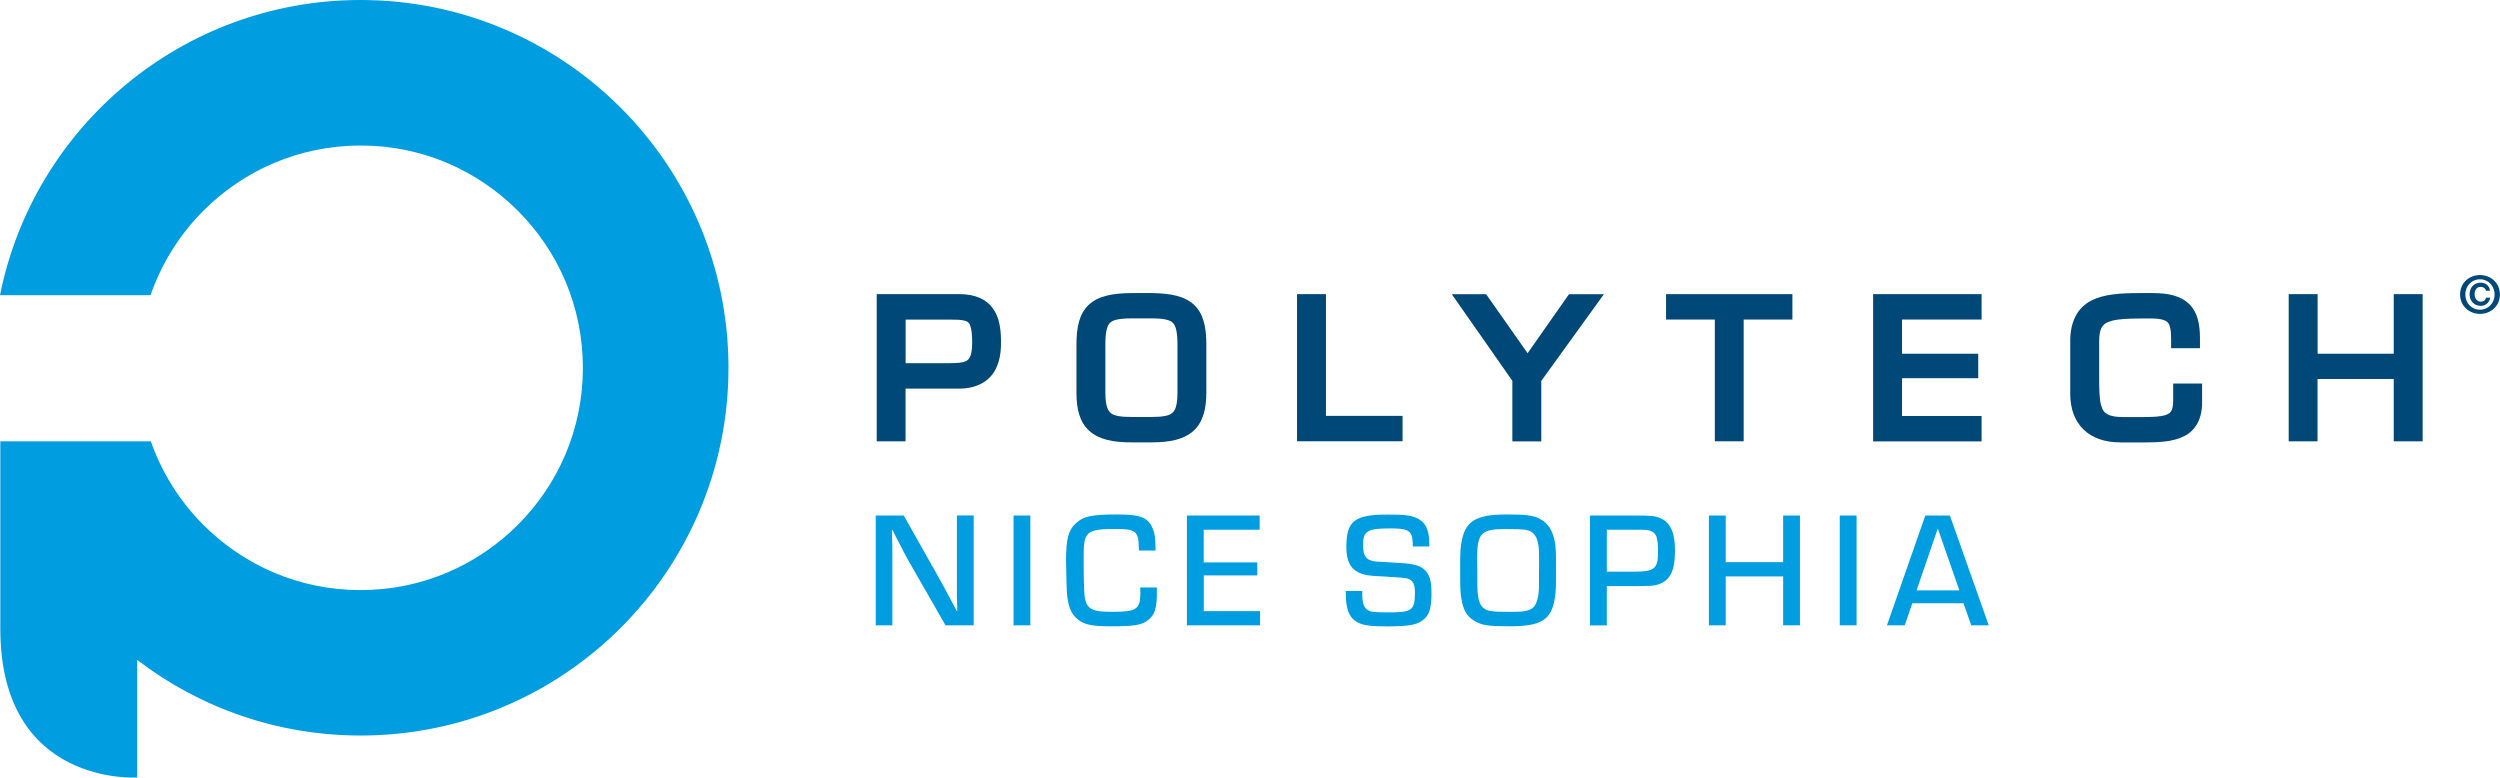 <?xml version="1.0" encoding="UTF-8"?>
<svg id="Calque_1" data-name="Calque 1" xmlns="http://www.w3.org/2000/svg" viewBox="0 0 305.12 94.9">
  <defs>
    <style>
      .cls-1 {
        fill: #004877;
      }

      .cls-2 {
        fill: #009ee0;
      }
    </style>
  </defs>
  <g>
    <path class="cls-1" d="m107,53.86v-17.96h10.07c1.91-.01,3.3.61,4.1,1.73h0c.8,1.1.99,2.5,1,3.99h0c0,.75.01,2.13-.65,3.43h0c-.65,1.31-2.13,2.41-4.55,2.38h-6.45v6.43h-3.52Zm3.52-9.53h4.66s.07,0,.11,0h0c1.01,0,1.79-.01,2.29-.14h0c.49-.16.65-.28.86-.75h0c.12-.32.21-.84.21-1.57h0c.01-1.56-.21-2.28-.44-2.48h0c-.19-.23-.77-.4-2.04-.38h-5.64v5.33h0Z"/>
    <path class="cls-1" d="m140.54,35.77c2.34.03,4.03.36,5.19,1.43h0c1.15,1.09,1.5,2.71,1.5,4.84h0v5.88c0,2.02-.41,3.61-1.57,4.67h0c-1.17,1.04-2.85,1.4-5.12,1.4h-2.47c-2.27,0-3.96-.36-5.12-1.4h0c-1.17-1.06-1.58-2.65-1.57-4.67h0v-5.88c0-2.13.35-3.75,1.5-4.84h0c1.16-1.07,2.84-1.41,5.2-1.43h2.47m-2.47,3.09c-1.51,0-2.29.2-2.6.54h0c-.34.3-.58,1.07-.57,2.64h0v5.88c0,1.58.3,2.22.67,2.5h0c.36.32,1.18.47,2.5.47h2.46c1.33,0,2.15-.15,2.51-.47h0c.37-.28.66-.93.66-2.5h0v-5.88c0-1.57-.23-2.33-.57-2.64h0c-.31-.34-1.09-.55-2.6-.54h-2.47"/>
    <path class="cls-1" d="m158.3,53.86v-17.96h3.53v14.86h9.35v3.1h-12.87Z"/>
    <path class="cls-1" d="m184.58,53.86v-7.38l-7.39-10.57h4.19l5.06,7.2,5.05-7.2h4.26l-7.64,10.58v7.38h-3.53Z"/>
    <path class="cls-1" d="m209.29,53.86v-14.86h-5.95v-3.1h15.42v3.1h-5.95v14.86h-3.52Z"/>
    <path class="cls-1" d="m228.61,53.86v-17.96h13.24v3.1h-9.71v4.17h9.3v2.99h-9.3s0,4.61,0,4.61h9.71v3.1h-13.24Z"/>
    <path class="cls-1" d="m258.72,53.99h0c-1.8,0-3.34-.52-4.42-1.56h0c-1.08-1.04-1.63-2.56-1.63-4.35h0v-6.39c-.03-2.48.94-4.17,2.54-4.99h0c1.58-.82,3.58-.92,5.84-.93h1.71c2,0,3.47.38,4.46,1.37h0c.98,1,1.28,2.41,1.28,4.11h0v1.25h-3.52v-1.18c0-1.12-.16-1.71-.41-1.96h0c-.23-.26-.8-.5-2.1-.49h-1.17c-1.59,0-2.78.07-3.55.28h0c-.78.22-1.08.47-1.31.95h0c-.15.33-.24.83-.24,1.52h0v4.54c0,1.4.03,2.49.21,3.21h0c.2.73.42,1.02.96,1.27h0c.37.16.94.26,1.75.26h2.47c1.22,0,2.1-.06,2.64-.22h0c.54-.18.68-.32.84-.67h0c.1-.24.16-.62.16-1.16h0v-2.04h3.53v2.26c.03,2.05-.82,3.49-2.2,4.17h0c-1.35.68-3.02.75-4.88.76h-2.94"/>
    <path class="cls-1" d="m292.15,53.86v-7.6h-9.3v7.6h-3.52v-17.96h3.53v7.27s9.29,0,9.29,0v-7.27h3.53v17.96h-3.53Z"/>
  </g>
  <path class="cls-1" d="m302.68,33.57c1.28,0,2.43.93,2.43,2.37s-1.15,2.37-2.43,2.37-2.43-.93-2.43-2.37,1.14-2.37,2.43-2.37Zm0,4.23c.98,0,1.78-.79,1.78-1.86s-.8-1.86-1.78-1.86-1.79.78-1.79,1.86.79,1.86,1.79,1.86Zm1.24-1.47c-.1.63-.59,1-1.15,1-.82,0-1.36-.62-1.36-1.41s.5-1.42,1.35-1.42c.58,0,1.06.34,1.14.98h-.49c-.06-.29-.32-.47-.65-.47-.48,0-.74.38-.74.9,0,.49.29.91.75.91.35,0,.6-.19.64-.49h.52Z"/>
  <path class="cls-2" d="m44.01,0C22.25,0,4.11,15.48,0,36.03h18.37c1.36-3.92,3.58-7.43,6.46-10.32,4.94-4.93,11.67-7.94,19.18-7.95,7.52,0,14.24,3.02,19.18,7.95,4.93,4.93,7.94,11.66,7.95,19.18,0,7.52-3.02,14.25-7.95,19.18-4.94,4.92-11.66,7.94-19.18,7.95-7.52,0-14.24-3.02-19.18-7.95-2.86-2.86-5.07-6.34-6.42-10.21H.04s0,0,0,0v22.88c0,19.29,16.7,18.15,16.7,18.15v-14.35c7.57,5.79,17.02,9.23,27.28,9.23,24.79,0,44.88-20.09,44.89-44.89C88.89,20.09,68.8,0,44.01,0Z"/>
  <g>
    <path class="cls-2" d="m118.84,76.32h-3.44l-4.7-8.2c-.22-.4-.42-.8-1.19-2.29l-.16-.3-.42-.84h-.08c.04.92.02.54.04,1.17.02.46.02.76.02,1.62v8.84h-2.03v-13.4h3.42l4.16,7.37c.48.85.81,1.45,2.31,4.28h.06v-.22c-.02-.61,0-.32-.02-.93-.02-.48-.02-.78-.02-1.61v-8.9h2.05v13.4Z"/>
    <path class="cls-2" d="m125.75,76.32h-2.05v-13.4h2.05v13.4Z"/>
    <path class="cls-2" d="m141.19,71.7v.48c.02,2.07-.24,2.85-1.09,3.52-.8.6-1.69.74-4.48.74-2.31,0-3.21-.18-4.02-.8-1-.77-1.39-1.91-1.43-4.36l-.04-1.69c-.02-1.12-.02-1.02-.02-1.19,0-2.57.28-3.68,1.12-4.46.98-.95,1.97-1.15,5.23-1.15,2.77,0,3.74.4,4.26,1.81.24.6.28.96.32,2.59h-2.03c0-.16-.02-.28-.02-.36-.02-1.97-.4-2.27-2.73-2.27-3.62,0-4,.3-4,3.18,0,1.63,0,2.53.04,3.74.06,2.81.48,3.19,3.54,3.19,2.85,0,3.34-.32,3.34-2.29,0-.08-.02-.38-.02-.68h2.03Z"/>
    <path class="cls-2" d="m146.92,68.64h6.53v1.59h-6.53v4.36h6.87v1.73h-8.93v-13.4h8.88v1.73h-6.83v4Z"/>
    <path class="cls-2" d="m172.43,66.7c0-1.91-.36-2.21-2.75-2.21-2.78,0-3.32.32-3.32,1.99,0,1.21.26,1.71.98,1.93.36.12.56.14,2.59.24,2.43.12,3.2.29,3.82.79.68.56.96,1.37.96,2.87,0,1.67-.2,2.55-.76,3.11-.76.8-1.75,1.03-4.66,1.03-1.77,0-2.53-.08-3.17-.3-1.07-.38-1.61-1.13-1.79-2.46-.06-.44-.06-.54-.08-1.56h2.01v.3c0,1.17.18,1.73.68,2.03.36.24.8.28,2.65.28,2.73,0,3.1-.28,3.1-2.37,0-1.04-.22-1.51-.83-1.73-.22-.08-.64-.14-1.16-.16l-.5-.04-.48-.02-.5-.04c-1.67-.08-1.81-.1-2.23-.16-1.89-.3-2.67-1.33-2.67-3.46,0-3.19.98-3.96,5.14-3.96,2.17,0,3.07.14,3.82.63.78.5,1.16,1.42,1.16,2.85v.42h-2.01Z"/>
    <path class="cls-2" d="m187.88,63.3c1.06.52,1.64,1.45,1.91,2.95.1.64.12,1.23.12,3.2,0,2.17-.02,2.82-.14,3.52-.4,2.67-1.67,3.47-5.47,3.47-2.59,0-3.44-.12-4.32-.64-.95-.56-1.41-1.35-1.63-2.79-.12-.68-.14-1.27-.14-3.36s.02-2.65.14-3.34c.42-2.69,1.71-3.52,5.51-3.52,2.41,0,3.18.1,4.02.5Zm-.04,6.29v-1.87c0-1.23-.22-2.13-.64-2.55-.48-.52-.98-.6-3.46-.6-2.97,0-3.46.5-3.46,3.58q0,.82.02,1.49v1.1c-.02,1.93.16,2.85.62,3.34.52.52,1,.6,3.5.6,1.65,0,2.31-.14,2.75-.58.42-.45.66-1.41.66-2.63v-1.87Z"/>
    <path class="cls-2" d="m194.05,62.92h5.51c2.01,0,2.45.04,3.12.34,1.19.53,1.75,1.77,1.75,3.86,0,2.61-.58,3.76-2.15,4.24-.46.14-.54.14-2.75.18h-3.42v4.79h-2.05v-13.4Zm5.29,6.85c2.61,0,3.02-.32,3.02-2.47,0-1.73-.22-2.29-.98-2.53-.32-.1-.5-.12-1.67-.12h-3.6v5.12h3.23Z"/>
    <path class="cls-2" d="m219.68,76.32h-2.05v-5.97h-7.01v5.97h-2.05v-13.4h2.05v5.69h7.01v-5.69h2.05v13.4Z"/>
    <path class="cls-2" d="m226.59,76.32h-2.05v-13.4h2.05v13.4Z"/>
    <path class="cls-2" d="m233.39,73.63l-.92,2.69h-2.17l4.68-13.4h3l4.74,13.4h-2.13l-.95-2.69h-6.25Zm3.11-9.11l-2.59,7.54h5.23l-2.63-7.54Z"/>
  </g>
</svg>